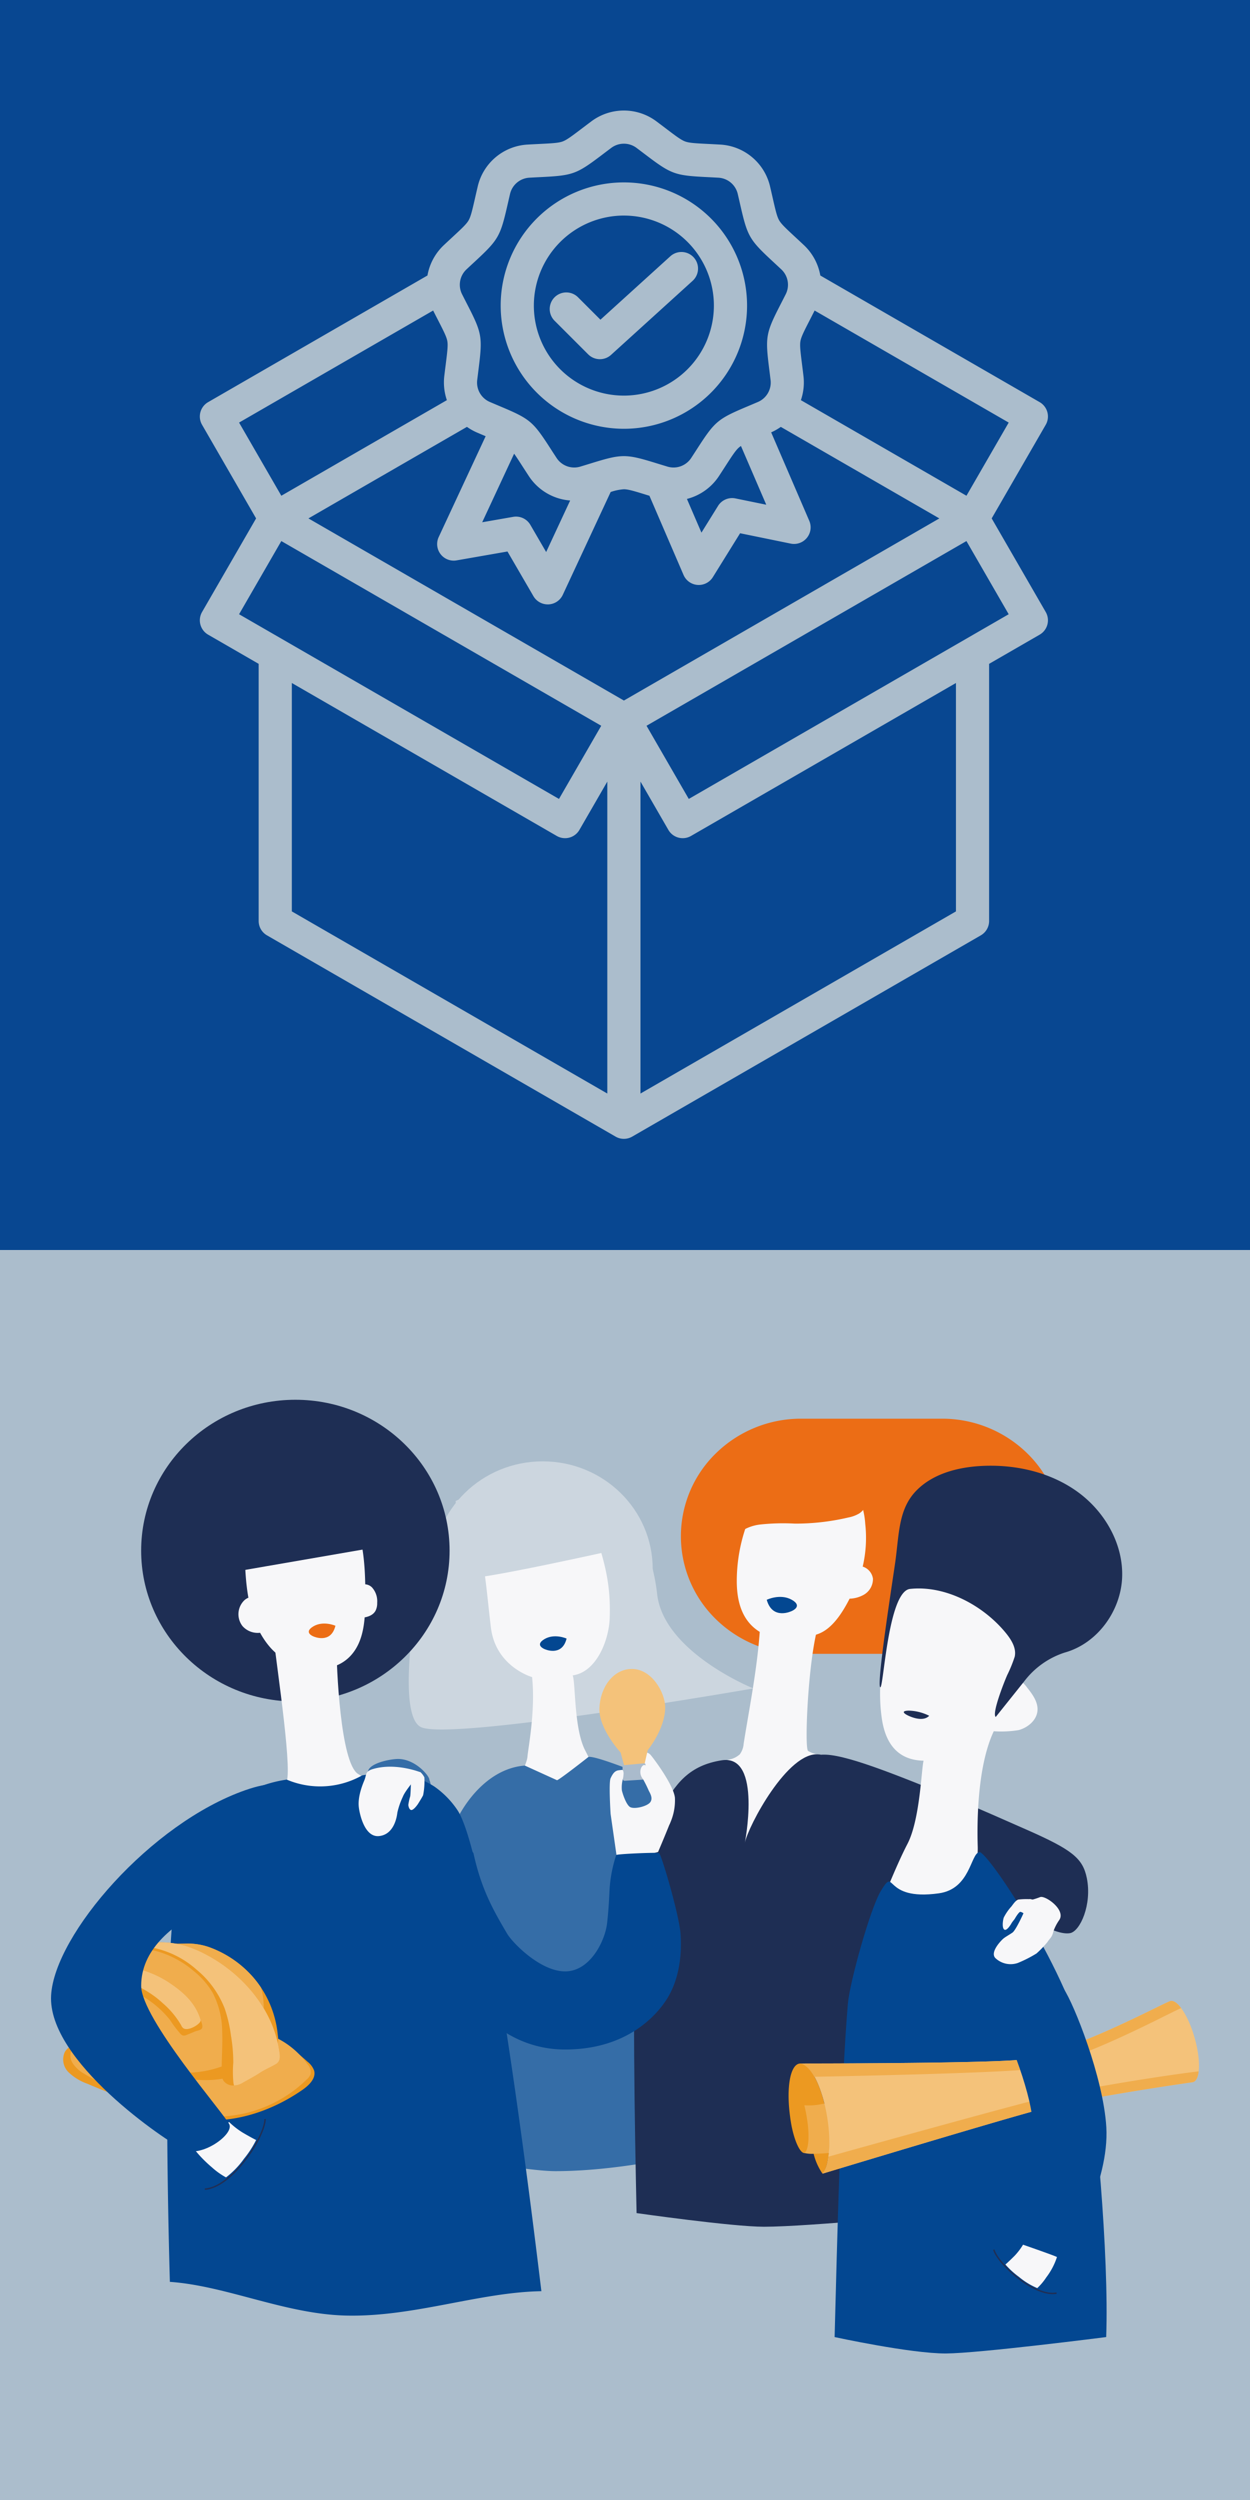 <?xml version="1.0" encoding="UTF-8"?> <svg xmlns="http://www.w3.org/2000/svg" xmlns:xlink="http://www.w3.org/1999/xlink" id="hero-img_7" width="294" height="588" viewBox="0 0 294 588"><rect x="0" y="0" width="294" height="588" fill="#808080" stroke="none"/><defs><clipPath id="clip-path"><rect id="Rectangle_16" data-name="Rectangle 16" width="294" height="294" fill="#084791"></rect></clipPath><clipPath id="clip-path-2"><rect id="Rectangle_15" data-name="Rectangle 15" width="294" height="294" transform="translate(0 294)" fill="none"></rect></clipPath></defs><g id="Mask_Group_8" data-name="Mask Group 8" clip-path="url(#clip-path)"><rect id="Rectangle_13" data-name="Rectangle 13" width="294" height="294" fill="#084791"></rect><path id="Path_190" data-name="Path 190" d="M233.243,121.929l12.711-22.017a3.9,3.9,0,0,0-1.428-5.329L192.939,64.8a12.838,12.838,0,0,0-3.892-7.175c-.715-.672-1.355-1.266-1.931-1.8-2.219-2.06-3.334-3.094-3.857-4s-.863-2.389-1.537-5.342c-.174-.765-.367-1.616-.591-2.571A12.767,12.767,0,0,0,169.324,34c-.98-.054-1.852-.1-2.635-.138-3.024-.151-4.543-.226-5.527-.584s-2.2-1.276-4.61-3.106c-.625-.473-1.321-1-2.106-1.588a12.769,12.769,0,0,0-15.413,0c-.786.587-1.481,1.115-2.107,1.588-2.413,1.83-3.625,2.747-4.608,3.106s-2.5.434-5.527.584c-.784.04-1.657.082-2.635.138a12.766,12.766,0,0,0-11.807,9.907c-.224.955-.419,1.806-.593,2.571-.674,2.953-1.013,4.434-1.535,5.342s-1.638,1.941-3.859,4c-.574.533-1.216,1.126-1.931,1.8a12.85,12.85,0,0,0-3.892,7.176L48.951,94.583a3.9,3.9,0,0,0-1.427,5.328l12.71,22.018-12.71,22.017a3.9,3.9,0,0,0,1.427,5.327l11.887,6.865v60.476a3.9,3.9,0,0,0,1.951,3.378l82,47.343a3.9,3.9,0,0,0,3.9,0l82-47.342a3.9,3.9,0,0,0,1.95-3.379V156.138l11.887-6.863a3.9,3.9,0,0,0,1.428-5.329Zm-86.5,42.838-74.2-42.838L109.826,100.4a13.145,13.145,0,0,0,2.384,1.34c.734.314,1.4.6,2.015.856l-11.043,23.718a3.9,3.9,0,0,0,4.208,5.489l11.968-2.09,6.1,10.5a3.9,3.9,0,0,0,3.372,1.941c.06,0,.119,0,.178,0a3.9,3.9,0,0,0,3.36-2.25l11.259-24.183a11.972,11.972,0,0,1,3.108-.646c1.047,0,2.5.448,5.394,1.341l.619.191,8.02,18.621a3.9,3.9,0,0,0,3.293,2.347c.1.007.194.011.292.011a3.9,3.9,0,0,0,3.313-1.844l6.406-10.323,11.9,2.438a3.9,3.9,0,0,0,4.367-5.366l-8.96-20.8a13.1,13.1,0,0,0,2.269-1.286l37.286,21.527Zm-25.821-58.059c.519.727,1.144,1.695,1.985,3,.425.659.9,1.392,1.437,2.213a12.755,12.755,0,0,0,9.757,5.795l-5.645,12.123-3.715-6.392a3.9,3.9,0,0,0-4.043-1.883l-7.285,1.272Zm52.927-1.5a4.242,4.242,0,0,1,.424-.312l5.951,13.816-7.244-1.484a3.9,3.9,0,0,0-4.1,1.766l-3.9,6.282-3.415-7.926a12.8,12.8,0,0,0,7.572-5.433c.538-.822,1.011-1.556,1.437-2.215C172.217,107.161,173.042,105.885,173.845,105.211ZM227.311,116.6,188.37,94.118a12.888,12.888,0,0,0,.6-5.723c-.115-.974-.224-1.84-.322-2.619-.376-3-.567-4.513-.384-5.544s.876-2.385,2.258-5.079c.323-.634.684-1.337,1.079-2.115L237.247,99.39ZM109.769,63.312c.7-.661,1.333-1.244,1.9-1.768,5.572-5.169,6-5.917,7.693-13.327.172-.751.362-1.588.583-2.527a4.958,4.958,0,0,1,4.644-3.9c.962-.054,1.819-.1,2.59-.135,7.59-.378,8.4-.672,14.459-5.263.614-.466,1.3-.984,2.07-1.562a4.966,4.966,0,0,1,6.063,0c.772.579,1.456,1.1,2.07,1.562,6.058,4.591,6.87,4.885,14.461,5.263.769.038,1.627.082,2.589.135a4.959,4.959,0,0,1,4.644,3.9c.22.939.41,1.775.582,2.527,1.69,7.411,2.122,8.158,7.694,13.327.564.524,1.194,1.107,1.9,1.768a4.959,4.959,0,0,1,1.054,5.969c-.435.861-.827,1.625-1.18,2.312-3.467,6.762-3.618,7.613-2.672,15.154.1.765.2,1.617.318,2.574a4.963,4.963,0,0,1-3.03,5.25c-.887.379-1.678.712-2.388,1.012-7.005,2.952-7.666,3.505-11.788,9.891-.419.648-.884,1.37-1.413,2.177a4.962,4.962,0,0,1-5.7,2.073c-.922-.279-1.743-.532-2.48-.759-3.631-1.121-5.663-1.682-7.694-1.682s-4.062.561-7.694,1.682c-.737.227-1.557.48-2.48.759a4.961,4.961,0,0,1-5.695-2.073c-.529-.807-1-1.529-1.414-2.177-4.122-6.385-4.784-6.939-11.787-9.891-.711-.3-1.5-.633-2.388-1.012a4.962,4.962,0,0,1-3.031-5.25c.115-.957.222-1.808.317-2.572.946-7.543.8-8.392-2.672-15.155-.352-.685-.743-1.45-1.178-2.312A4.96,4.96,0,0,1,109.769,63.312Zm-7.895,9.725q.591,1.167,1.079,2.114c1.382,2.7,2.076,4.047,2.258,5.079s-.008,2.54-.384,5.546c-.1.778-.207,1.645-.324,2.619a12.931,12.931,0,0,0,.6,5.723L66.167,116.6,56.231,99.39ZM66.167,127.258,141.41,170.7l-9.936,17.21L56.231,144.469Zm2.473,33.384,62.312,35.975a3.892,3.892,0,0,0,1.95.523,3.895,3.895,0,0,0,3.378-1.95l6.559-11.359V257.2l-74.2-42.838Zm156.2,53.72L150.64,257.2V183.829l6.558,11.36a3.9,3.9,0,0,0,5.329,1.428l62.31-35.975ZM162,187.91l-9.937-17.21,75.244-43.442,9.936,17.211Zm-15.265-87.061a28.974,28.974,0,1,0-28.975-28.975A29.008,29.008,0,0,0,146.739,100.849Zm0-50.146a21.172,21.172,0,1,1-21.173,21.171A21.2,21.2,0,0,1,146.739,50.7Zm-8.4,32.637-7.9-7.9a3.9,3.9,0,0,1,5.518-5.517l5.271,5.272,16.432-14.914a3.9,3.9,0,1,1,5.243,5.777L143.717,83.47a3.9,3.9,0,0,1-5.38-.13Z" fill="#abbdcc"></path></g><g id="Mask_Group_7" data-name="Mask Group 7" clip-path="url(#clip-path-2)"><rect id="Rectangle_14" data-name="Rectangle 14" width="294" height="294" transform="translate(0 294)" fill="#abbdcc"></rect><path id="Path_191" data-name="Path 191" d="M127.646,394.324c14.287,0,25.869-11.33,25.869-25.307s-11.582-25.308-25.869-25.308-25.869,11.33-25.869,25.308S113.359,394.324,127.646,394.324Z" fill="#ccd6df"></path><path id="Path_192" data-name="Path 192" d="M100.107,363.718s-8.182,39.27-1.049,42.517,78.131-9.117,78.131-9.117-21.145-8.505-22.632-22.237a47.226,47.226,0,0,0-7.849-21.15Z" fill="#ccd6df"></path><path id="Path_193" data-name="Path 193" d="M104.891,433.608c22.422,3.023,17.3,6.45,40.562-4.064-2.447-5.546-5.153-12.726-7.821-17.855s-2.239-16.071-2.944-17.637c5.587-.755,8.528-8.242,8.713-13.445.349-9.826-1.929-15.064-4.779-24.493a17.524,17.524,0,0,0-3.17-6.616c-3.2-3.677-9.168-4.435-13.516-2.151s-8.385,7.243-8.447,12.071c-.369,5.853-.714,5.182.516,10.883.443,2.958.888,7.785,1.451,12.459,1.114,9.276,9.689,11.691,9.689,11.691.831,7.763-.9,16.569-1.082,18.689C123.733,416.952,115.605,429.436,104.891,433.608Z" fill="#f7f7f9"></path><path id="Path_194" data-name="Path 194" d="M165.179,505.969s-17.977,4.687-34.559,4.687c-7.881,0-31.157-4.688-31.157-4.688.572-12.568,2.843-45.278,2.746-53.11a55.413,55.413,0,0,1,3.956-22.062c2.909-7.457,9.138-14.918,17.272-15.531l7.529,3.423c-.062.455,7.434-5.45,7.434-5.45,1.06-.272,6.524,1.756,9.018,2.7,8.438,3.2,14.6,13.819,15.971,19.13C166.913,448.675,164.568,489.008,165.179,505.969Z" fill="#356da7"></path><path id="Path_195" data-name="Path 195" d="M108.985,371.165c1.472,1.119,38.216-7.179,38.216-7.179l-4.521-12.1c-3.12-4.328-11.2-8.887-16.487-7.736l-19.033,8.89Z" fill="#ccd6df"></path><path id="Path_196" data-name="Path 196" d="M133.262,385.391s-2.853-1.286-5.227.14.066,2.345.066,2.345S132.177,389.766,133.262,385.391Z" fill="#034791"></path><path id="Path_197" data-name="Path 197" d="M100.988,418.612c.1-.755-3.049-4.72-7.11-4.9-1.7-.075-6.57.836-7.263,2.69s.037,3.243,1.241,4.461,6.081,4.753,7.643,4.4,4.928-1.213,5.633-2.854A5.836,5.836,0,0,0,100.988,418.612Z" fill="#356da7"></path><path id="Path_198" data-name="Path 198" d="M249.837,361.329a27.351,27.351,0,0,1-8.279,19.553,28.587,28.587,0,0,1-19.987,8.1H188.414a28.588,28.588,0,0,1-19.987-8.1,27.23,27.23,0,0,1,0-39.107,28.587,28.587,0,0,1,19.987-8.1H221.57a28.587,28.587,0,0,1,19.987,8.1,27.353,27.353,0,0,1,8.279,19.554" fill="#ec6d15"></path><path id="Path_199" data-name="Path 199" d="M205.318,371.306a3.487,3.487,0,0,0-2.411-2.839,29.7,29.7,0,0,0,.6-10.033,18.575,18.575,0,0,0-2.019-7.357,12.518,12.518,0,0,0-3.53-3.93,12.832,12.832,0,0,0-4.872-2.159,12.967,12.967,0,0,0-8.894,1.423c-2.119.773-3.634,2.678-4.837,4.58a39.234,39.234,0,0,0-6.032,19.28c-.154,3.763-.007,10.254,5.366,13.546-.637,9.077-2.594,18.741-3.783,26.309a4.749,4.749,0,0,1-.9,2.485,5.183,5.183,0,0,1-2.721,1.274c-6.98,1.777-9.344,26.264-6.4,25.9,19.258-2.39,36.867-25.777,27.743-27.148a5.489,5.489,0,0,1-2.575-.827c-.8-.611-.146-18.134,1.855-27.321.186-.065.374-.131.563-.2,3.2-1.191,5.566-4.777,7.355-8.281a7.241,7.241,0,0,0,3.2-.845A4.258,4.258,0,0,0,205.318,371.306Z" fill="#f7f7f9"></path><path id="Path_200" data-name="Path 200" d="M203.389,348.438c1.163,2.516,1.057,5.962-1.278,7.513a7.85,7.85,0,0,1-2.579.962,54.29,54.29,0,0,1-12.588,1.441,50.715,50.715,0,0,0-8.1.206,10.385,10.385,0,0,0-6.909,3.741c.137-4.738.725-9.857,4.018-13.334a16.938,16.938,0,0,1,6.723-3.99,21.456,21.456,0,0,1,12.071-1.138c3.986.951,7.65,3.807,8.7,7.685" fill="#ec6d15"></path><path id="Path_201" data-name="Path 201" d="M222.47,520.519s-32.088,3.21-42.784,3.21c-7.491,0-29.963-3.21-29.963-3.21-.386-18.163-1.167-56.773.139-71.329.71-7.864,1.9-15.855,5.386-22.866s7.012-11.126,14.5-12.3c9.718-1.521,5.289,20.159,5.441,19.4.778-3.9,10.148-21.664,17.445-20.786,9.694,1.168,10.1,3.246,11.383,4.769,2.772,3.287,4.089,7.619,5.136,11.867C214.489,450.92,218.022,496.817,222.47,520.519Z" fill="#1e2e54"></path><path id="Path_202" data-name="Path 202" d="M180.336,376.27s3.173-1.533,5.892,0,0,2.643,0,2.643S181.7,381.166,180.336,376.27Z" fill="#034791"></path><path id="Path_203" data-name="Path 203" d="M193.26,412.716c5.022-.432,17.766,4.826,30.585,10.008,4.62,1.866,14.715,6.339,17.73,7.671,10.57,4.67,13.1,6.651,14.048,11.341,1.25,6.227-1.583,12.526-3.956,12.943-4.466.784-14.683-6.983-16.184-8.01-.515-.353.569-6.134-2.023-5.022-5.6,2.4-35.6,8.64-35.6,8.64l-2.455-28.3Z" fill="#1e2e54"></path><path id="Path_204" data-name="Path 204" d="M239.386,457.987c-24.934,3.406-8.717,7.2-34.609-4.447,2.711-6.172,5.705-14.164,8.665-19.873s3.271-17.677,3.784-19.551c-4.066-.083-8.651-1.894-9.819-9.908-1.578-10.825,1.672-21.862,4.824-32.353a19.511,19.511,0,0,1,3.513-7.366c3.551-4.1,10.187-4.951,15.028-2.417s9.34,8.039,9.418,13.409c.422,6.51.823,13.165-.535,19.508a9.183,9.183,0,0,1,1.948,1.959c1.278,1.6,2.593,3.423,2.409,5.442-.2,2.208-2.226,3.925-4.406,4.526a25.259,25.259,0,0,1-5.871.272c-4.122,8.75-3.9,22.967-3.772,27.221S227.462,453.368,239.386,457.987Z" fill="#f7f7f9"></path><path id="Path_205" data-name="Path 205" d="M240.911,395.431a19.467,19.467,0,0,1,9.511-6.749c7.7-2.145,13.157-9.762,13.5-17.587s-3.981-15.476-10.4-20.157-14.689-6.564-22.681-6.144c-5.529.291-11.283,1.787-15.166,5.648-4.384,4.359-4.172,10.182-5.1,16.887-.562,4.046-4.456,28.762-3.549,29.506.779.638,1.79-22.574,7.032-23.125,8.385-.882,17.262,3.933,22.524,10.381,1.3,1.6,2.519,3.565,2.078,5.562a31.475,31.475,0,0,1-1.761,4.319c-.829,1.886-3.66,9.127-2.7,9.858" fill="#1e2e54"></path><path id="Path_206" data-name="Path 206" d="M218.546,403.551a11.348,11.348,0,0,0-4.831-1.211c-2.393.07-.284,1.083-.284,1.083S216.9,405.279,218.546,403.551Z" fill="#1e2e54"></path><path id="Path_207" data-name="Path 207" d="M69.473,400.192c20.031,0,36.27-15.886,36.27-35.483S89.5,329.225,69.473,329.225,33.2,345.112,33.2,364.709,49.442,400.192,69.473,400.192Z" fill="#1e2e54"></path><path id="Path_208" data-name="Path 208" d="M79.128,386.481c0,5.832.942,27.957,5.038,30.719,2.469,1.665,5.094,1.853,8.079,2.129,11.047,1.018,5.068,16.441-8.021,16.61-17.49.224-23.6-13.737-17.082-16.563,1.977-.858-1.963-26.571-2.932-35.315" fill="#f7f7f9"></path><path id="Path_209" data-name="Path 209" d="M127.338,538.888c-.494-3.722-11.8-100.917-19.707-113.088a21.082,21.082,0,0,0-5.421-5.57c-5.866-3.852-12.851-3.375-17.014-2.668a20.122,20.122,0,0,1-17.765,1,29.934,29.934,0,0,0-14.287,6.159,31.45,31.45,0,0,0-7.876,9.868,44.821,44.821,0,0,0-3.643,9.286c-2.106,8.2-3.024,44.072-1.673,92.817,13.224.919,26.972,7.528,41.211,7.922C97.164,545.057,112.572,539.135,127.338,538.888Z" fill="#034791"></path><path id="Path_210" data-name="Path 210" d="M154.9,420.771s-2.659-4.438-3.341-5.671a2.388,2.388,0,0,1-.205-2.536c.258-.432.9-.567,1.6.117.4.395,5.446,7,5.787,10.136a13.1,13.1,0,0,1-1.322,6.384l-2.829-3.528Z" fill="#f7f7f9"></path><path id="Path_211" data-name="Path 211" d="M146.777,415.177l-.8-2.962s-5.148-5.591-5-10.357c.162-5.036,3.279-9.323,7.66-9.323,4.616,0,7.813,5.5,7.813,9.053,0,5.057-4.114,10.072-4.114,10.072l-.782,3.441-2.3,2.783Z" fill="#f4c27a"></path><path id="Path_212" data-name="Path 212" d="M146.914,418.841l4.811-.3a.38.38,0,0,0,.144-.038.391.391,0,0,0,.12-.089.388.388,0,0,0,.075-.127.375.375,0,0,0,.02-.145l-.247-2.989c-.041-.4-.041-.4-.567-.4l-4.5.419a.389.389,0,0,0-.251.125.371.371,0,0,0-.1.259l.078,2.915a.368.368,0,0,0,.034.146.387.387,0,0,0,.222.2A.392.392,0,0,0,146.914,418.841Z" fill="#abc"></path><path id="Path_213" data-name="Path 213" d="M145.276,438.242l-1.661-11.6s-.478-7.4,0-8.406.951-1.758,1.909-1.867c.923-.105.864-.136.994.017a1.939,1.939,0,0,1,.123,1.059,5.5,5.5,0,0,1-.212,1.259,7.464,7.464,0,0,0-.163,2.4c.156.707.918,3.135,1.827,3.847s4.273-.089,4.91-1.157c.443-.743.2-1.509-.4-2.59a29.617,29.617,0,0,0-1.38-2.785,2.528,2.528,0,0,1-.393-2.687c.364-.624.7-.745,1.108-.434a58.9,58.9,0,0,1,3.387,5.337c.227.446,3.456,5.16,2.182,8.363s-2.727,6.581-2.727,6.581Z" fill="#f7f7f9"></path><path id="Path_214" data-name="Path 214" d="M104.918,429.12c1.181.687,5.186,5.188,6.43,6.71,1.83,8.39,4.547,13.249,7.916,18.95,1.337,2.262,8.075,9.127,13.95,8.884,5.728-.236,9.086-7.26,9.561-11.226.442-3.7.544-7.354.629-8.558a32.268,32.268,0,0,1,1.528-7.569c.079-.265,9.527-.655,10.063-.481s4.753,14.6,5.064,18.95c.218,3.049.271,9.143-2.684,14.507-.941,1.707-7.357,12.631-24.16,12.757a26.258,26.258,0,0,1-22.95-12.837Z" fill="#034791"></path><path id="Path_215" data-name="Path 215" d="M60.845,355.072c.052-3.6,3.112-6.762,6.692-7.6a12.605,12.605,0,0,1,10.328,2.612C85.4,355.92,85.981,366.7,85.922,376.1c-.031,4.745-.247,9.976-3.56,13.441-4.893,5.117-14.267,3.206-18.878-2.156s-5.6-12.808-5.856-19.81c-.181-4.919.032-10.234,3.089-14.145" fill="#f7f7f9"></path><path id="Path_216" data-name="Path 216" d="M83.956,373.365a2.491,2.491,0,0,1,3.535-.008,4.85,4.85,0,0,1,1.224,3.616,3.941,3.941,0,0,1-.377,1.851c-.864,1.6-3.093,1.765-4.94,1.725a1.449,1.449,0,0,1-1.041-.3,1.384,1.384,0,0,1-.1-1.332l1.666-6.1" fill="#f7f7f9"></path><path id="Path_217" data-name="Path 217" d="M62.326,376.891c-.661-1.755-3.414-1.8-4.824-.534a4.555,4.555,0,0,0-.474,6.089,4.76,4.76,0,0,0,2.926,1.566,4.815,4.815,0,0,0,3.255-.71q-.375-3.63-.75-7.258" fill="#f7f7f9"></path><path id="Path_218" data-name="Path 218" d="M78.893,382.378s-2.865-1.273-5.236.168.078,2.348.078,2.348S77.83,386.767,78.893,382.378Z" fill="#ec6d15"></path><path id="Path_219" data-name="Path 219" d="M48.42,370.838l41.63-7.2s4.121-18.395-10.208-21.18-29.476-3.354-30.169,5.036S48.42,370.838,48.42,370.838Z" fill="#1e2e54"></path><path id="Path_220" data-name="Path 220" d="M98.913,416.847s-5.829-2.355-11.2-.77c-1.9.56-1.45,1.312-2.037,2.7-1.62,3.839-1.343,5.844-1.254,6.511.138,1.029,1.218,6.926,4.739,6.557s4.181-4.468,4.3-5.537a18.026,18.026,0,0,1,1.3-3.736C95.34,421.018,98.5,417.487,98.913,416.847Z" fill="#f7f7f9"></path><path id="Path_221" data-name="Path 221" d="M96.666,418.863a.357.357,0,0,0-.01.075c-.009.353-.082,3.211-.19,3.607a12.688,12.688,0,0,0-.434,2c.042.251.151.972.609,1.157.5.2,1.47-1.093,1.7-1.465s.92-1.459,1.176-2a16.677,16.677,0,0,0,.293-4.208A4.352,4.352,0,0,0,99,416.914a.646.646,0,0,0-.328-.151l-1.207.036a.4.4,0,0,0-.241.088.387.387,0,0,0-.136.214Z" fill="#f7f7f9"></path><path id="Path_222" data-name="Path 222" d="M62.356,498.384c-.1,4.347-7.82,16.105-14.186,16.507" fill="none" stroke="#202f55" stroke-miterlimit="10" stroke-width="0.337"></path><path id="Path_223" data-name="Path 223" d="M53.881,499.092A18.747,18.747,0,0,0,57.1,501.6c2.14,1.255,3.139,1.73,3.139,1.73a23.436,23.436,0,0,1-2.847,4.4,20.5,20.5,0,0,1-4.232,4.393,17.13,17.13,0,0,1-3.294-2.342c-2.3-1.929-4.339-4.309-4.457-4.867C45.368,504.74,53.881,499.092,53.881,499.092Z" fill="#f7f7f9"></path><path id="Path_224" data-name="Path 224" d="M72.321,484.91a4.73,4.73,0,0,1,1.555,2.072c.508,1.809-1.161,3.457-2.725,4.543-7.02,4.88-15.668,7.865-24.237,7.038a51.878,51.878,0,0,1-11.523-2.812q-7.526-2.539-14.834-5.65a12.389,12.389,0,0,1-4.427-2.7,4.216,4.216,0,0,1-.9-4.739c.759-1.355,2.386-1.965,3.892-2.427a84.292,84.292,0,0,1,43.641-1.446,10.72,10.72,0,0,1,4.625,2.053Q69.947,482.763,72.321,484.91Z" fill="#ec9921"></path><path id="Path_225" data-name="Path 225" d="M72.241,485.4a2.9,2.9,0,0,1,.806,2.437,2.976,2.976,0,0,1-.838,1.189,30.683,30.683,0,0,1-19.275,8.726c-9.745.695-19.154-3.245-27.984-7.336a44.844,44.844,0,0,1-5.248-2.729,7.763,7.763,0,0,1-2.6-2.4,3.284,3.284,0,0,1-.16-3.356A4.933,4.933,0,0,1,19.5,480.2a39.12,39.12,0,0,1,4.469-1.423,73.558,73.558,0,0,1,12.35-1.721c8.495-.664,17.178-1.129,25.417,1A19.467,19.467,0,0,1,72.241,485.4Z" fill="#f0ad4d"></path><path id="Path_226" data-name="Path 226" d="M17.827,481.524a6.1,6.1,0,0,0,2.533,3.006c2.708,1.836,6.038,2.53,9.288,3.057A128.9,128.9,0,0,0,46.906,489.2a23.808,23.808,0,0,0,6.255-.441,25.884,25.884,0,0,0,5.973-2.576,46.6,46.6,0,0,0,4.037-2.337,5.728,5.728,0,0,0,1.447-1.268,5.625,5.625,0,0,0,.722-3.88,24.19,24.19,0,0,0-5.768-13.615,25.025,25.025,0,0,0-10.2-7.046,15.035,15.035,0,0,0-5.609-.9l-7.877.172a24.794,24.794,0,0,0-3.433.234c-4.747.771-8.348,4.778-10.788,8.6a26.426,26.426,0,0,0-1.371,2.417,25.322,25.322,0,0,0-2.7,10.6c0,.043,0,.085,0,.128A6.8,6.8,0,0,0,17.827,481.524Z" fill="#ec9921"></path><path id="Path_227" data-name="Path 227" d="M20.3,468.564a22.924,22.924,0,0,0,.432,3.8A18.094,18.094,0,0,0,28.684,483.4a26.867,26.867,0,0,0,13.363,4.042,24.81,24.81,0,0,0,10.309-1.482,15.553,15.553,0,0,0,7.869-6.507,13.611,13.611,0,0,0,1.663-5.218,16.923,16.923,0,0,0-.5-6.751,23.962,23.962,0,0,0-1.818-2.4,25.025,25.025,0,0,0-10.2-7.046,15.014,15.014,0,0,0-5.608-.9l-7.877.172a24.789,24.789,0,0,0-3.433.234c-4.748.771-8.348,4.778-10.788,8.6A26.476,26.476,0,0,0,20.3,468.564Z" fill="#f0ad4d"></path><path id="Path_228" data-name="Path 228" d="M28.441,458.966a16.1,16.1,0,0,1,9.077.155,22.936,22.936,0,0,1,7.965,4.4,18.9,18.9,0,0,1,4.56,5.227,20.2,20.2,0,0,1,2.215,9.143c.122,3.158-.152,6.318-.116,9.479a3.879,3.879,0,0,0,.385,1.962,2.732,2.732,0,0,0,2.527,1.161A3.977,3.977,0,0,0,56.88,490c1.454-.845,2.985-1.627,4.388-2.552,1.164-.767,2.484-1.268,3.678-2.005,1.228-.76.877-2.23.668-3.5-1.558-9.438-8.418-17.57-16.994-22.153a28.991,28.991,0,0,0-5.008-2.131,22.042,22.042,0,0,0-11.868-.023q-.306.078-.608.162a13.708,13.708,0,0,0-2.4,1.045A2.431,2.431,0,0,0,28.441,458.966Z" fill="#ec9921"></path><path id="Path_229" data-name="Path 229" d="M20.726,466.755c.363.924,1.587.006,2.241-.108a10.325,10.325,0,0,1,3.124-.041,17.405,17.405,0,0,1,5.792,2.008A23.656,23.656,0,0,1,39.99,475.1a27.723,27.723,0,0,0,2.443,3.249,1.345,1.345,0,0,0,.634.413,1.475,1.475,0,0,0,.821-.147q.968-.375,1.921-.788c.45-.194,1.352-.291,1.65-.707.321-.448-.01-1.354-.231-1.974-.04-.111-.076-.213-.1-.3-1.173-3.667-3.773-6.118-6.939-8.27A23.909,23.909,0,0,0,28.147,462.4a9.663,9.663,0,0,0-3.736.5A6.867,6.867,0,0,0,22,464.151a5.281,5.281,0,0,0-1.228,1.821A1.164,1.164,0,0,0,20.726,466.755Z" fill="#ec9921"></path><path id="Path_230" data-name="Path 230" d="M20.771,465.972a.517.517,0,0,0,.185.129,15.442,15.442,0,0,1,1.6-.7,15.094,15.094,0,0,1,1.59-.123c4.351-.172,8.625,1.68,12.078,4.174a20.892,20.892,0,0,1,2.058,1.7,20.16,20.16,0,0,1,4.351,5.23,1.524,1.524,0,0,0,.511.675c1.062.645,3.263-.6,3.877-1.419a1.166,1.166,0,0,0,.2-.492c-.04-.111-.076-.213-.1-.3-1.173-3.667-3.773-6.118-6.939-8.27A23.91,23.91,0,0,0,28.144,462.4a9.663,9.663,0,0,0-3.736.5A6.866,6.866,0,0,0,22,464.15,5.277,5.277,0,0,0,20.771,465.972Z" fill="#f4c27a"></path><path id="Path_231" data-name="Path 231" d="M31.742,457.636c.156.015.317.028.484.035a22.092,22.092,0,0,1,13.956,5.549,22.389,22.389,0,0,1,6.674,9.2,32.453,32.453,0,0,1,1.463,6.333,38.093,38.093,0,0,1,.551,6.394,25.593,25.593,0,0,0,.044,4.8,3.47,3.47,0,0,0,.137.549A3.963,3.963,0,0,0,56.879,490c1.454-.846,2.985-1.627,4.388-2.552,1.164-.768,2.483-1.268,3.678-2.005,1.228-.76.877-2.23.667-3.5-1.557-9.438-8.418-17.57-16.994-22.153a28.987,28.987,0,0,0-5.008-2.131A22.054,22.054,0,0,0,31.742,457.636Z" fill="#f4c27a"></path><path id="Path_232" data-name="Path 232" d="M65.638,440.491c-4.407,3.979-32.435,9.8-32.435,26.58,0,7.707,19.628,30.2,20.737,32.58s-6.589,7.908-10.685,5.958S11.1,484.783,12.022,469.265C12.868,455,35.4,428.832,57.765,421.026S65.638,440.491,65.638,440.491Z" fill="#034791"></path><path id="Path_233" data-name="Path 233" d="M260.175,549.677s-29.916,3.83-37.7,3.86c-8.3.032-26.174-3.86-26.174-3.86.569-21.706,1.469-58.863,3.119-78.4.421-5.006,5.268-22.453,7.786-26.578,3.612-5.907.223,2.489,13.619.611,7.409-1.038,7.423-9.263,9.5-9.7,1.873-.386,21.664,29.293,25.036,47.216C257.637,494.959,260.878,530.4,260.175,549.677Z" fill="#034791"></path><path id="Path_234" data-name="Path 234" d="M193.452,511.24c.8-.875,1.324-2.686,1.519-5.054-.79.076-1.618.132-2.476.165-.4.012-.787.027-1.173.031A14.044,14.044,0,0,0,193.452,511.24Z" fill="#ec9921"></path><path id="Path_235" data-name="Path 235" d="M189.4,506.37c1.056-.37,1.368-3.871.7-7.971a25.168,25.168,0,0,0-.644-2.947,12.333,12.333,0,0,0,1.538.015,13.839,13.839,0,0,0,2.951-.483c-1.332-5.553-3.611-9.5-5.58-9.648h-.009a.011.011,0,0,1-.008,0h-.126c-.031,0-.067,0-.106.007-2.247.216-3.213,5.564-2.292,12.454.043.347.092.709.154,1.075.066.418.136.825.216,1.238.025.132.053.272.085.4.756,3.494,2.006,6.029,3.008,5.893A.584.584,0,0,0,189.4,506.37Z" fill="#ec9921"></path><path id="Path_236" data-name="Path 236" d="M195.041,506.371c.031-.363.247-.531.266-.923,0-.008,0-.451,0-.458a36.757,36.757,0,0,0-.52-7.226c-.163-.972-.353-2.2-.566-3.1a16.4,16.4,0,0,1-3.217.513,17.766,17.766,0,0,1-1.832-.014,30.447,30.447,0,0,1,.644,3.233c.664,4.1.351,7.6-.705,7.972a7.658,7.658,0,0,0,2.281.2c.385-.005.774-.02,1.173-.03C193.422,506.5,194.25,506.447,195.041,506.371Z" fill="#f0ad4d"></path><path id="Path_237" data-name="Path 237" d="M281.06,479.594c-1.421-5.2-3.962-9.214-5.7-8.976-.016,0-.029.006-.045.006a.125.125,0,0,0-.046.015l-.009,0c-.057.026-.169.071-.325.137-.007,0-.009,0-.013.006-3.538,1.509-24.926,13.025-36.444,13.79-11.2.746-47.436.757-50.1.761,1.97.144,4.206,4.084,5.58,9.648.212.9.4,1.837.565,2.81a36.747,36.747,0,0,1,.521,7.225c0,.008,0,.019,0,.026-.019.392-.088.848-.119,1.212-.168,2.379-.669,4.107-1.472,4.982l0,.008s38.937-11.8,50.429-14.91c11.116-3.007,36.584-6.6,36.584-6.6a.041.041,0,0,0,.029-.008s.007,0,.011,0l.008,0,.008,0a.269.269,0,0,0,.1-.03.187.187,0,0,0,.057-.017C282.274,489.114,282.453,484.683,281.06,479.594Z" fill="#f4c27a"></path><path id="Path_238" data-name="Path 238" d="M193.449,511.241l.007.008s38.937-11.8,50.427-14.911c11.12-3,36.585-6.6,36.585-6.6a.036.036,0,0,0,.027-.008c.007,0,.009.006.014,0s.01,0,.016,0a.258.258,0,0,0,.1-.03.134.134,0,0,0,.056-.016c.67-.237,1.086-1.149,1.246-2.5-6.082.7-26.6,3.782-36.885,6.36-10.142,2.545-40.355,10.956-50.181,13.7A7.716,7.716,0,0,1,193.449,511.241Z" fill="#f0ad4d"></path><path id="Path_239" data-name="Path 239" d="M188.158,485.352c1.045.076,2.334,1.228,3.366,3.107,9.068-.174,38.9-.791,49.011-1.628,11.66-.964,33.375-12.841,37.267-14.53-.86-1.144-1.722-1.781-2.447-1.681-.014,0-.028.007-.045.006a.107.107,0,0,0-.046.014l-.009,0c-.058.028-.168.07-.323.139-.009-.006-.01,0-.015.007-3.537,1.506-24.927,13.022-36.443,13.788C227.271,485.323,190.822,485.345,188.158,485.352Z" fill="#f0ad4d"></path><path id="Path_240" data-name="Path 240" d="M233.736,529.109c1,3.434,9.628,11.208,14.771,10.234" fill="none" stroke="#202f55" stroke-miterlimit="10" stroke-width="0.337"></path><path id="Path_241" data-name="Path 241" d="M232.949,472.558c3.619,3.267,9.447,19.61,9.864,25.951.415,6.315-2.1,25.728-3.01,27.685s5.41,6.494,8.774,4.893,12.384-18.035,11.629-30.777c-.694-11.71-7.678-29.125-9.988-32.469C248.622,465.53,232.949,472.558,232.949,472.558Z" fill="#034791"></path><path id="Path_242" data-name="Path 242" d="M240.62,527.951A15.117,15.117,0,0,1,238.6,530.6c-1.434,1.432-2.127,2.012-2.127,2.012a19.577,19.577,0,0,0,3.2,2.922,17.094,17.094,0,0,0,4.293,2.631,13.805,13.805,0,0,0,2.121-2.529,16.017,16.017,0,0,0,2.509-4.77C248.581,530.71,240.62,527.951,240.62,527.951Z" fill="#f7f7f9"></path><path id="Path_243" data-name="Path 243" d="M243.02,446.814c2.8,1.134,4.9,6.537,4.665,7.672s-.733,1.376-1.347,2.31a23.287,23.287,0,0,1-2.555,2.661,29.642,29.642,0,0,1-4.371,2.226,5.194,5.194,0,0,1-5.313-1.156c-1.313-1.407,1.409-4.164,1.886-4.565s1.444-.927,2.148-1.418c.945-.657,3.558-6.484,3.864-7.732C242.063,446.546,243.02,446.814,243.02,446.814Z" fill="#f7f7f9"></path><path id="Path_244" data-name="Path 244" d="M242.424,446.7a16.247,16.247,0,0,0-2.9.075c-.749.186-1.549,1.609-1.767,1.764a11.989,11.989,0,0,0-1.671,2.468c-.234.679-.469,2.588.193,2.868.551.234,1.412-1.144,1.569-1.423.308-.55.7-.93.841-1.179.381-.666,1.044-1.645,1.313-1.611a1.745,1.745,0,0,1,.654.3,1.7,1.7,0,0,1,.471.536c.257.546,2.283-2.234,2.283-2.234Z" fill="#f7f7f9"></path><path id="Path_245" data-name="Path 245" d="M242.884,446.78a18.463,18.463,0,0,0,1.767-.587c1.2-.448,6.106,3,4.485,5.4a10.94,10.94,0,0,0-1.454,2.895c-1.2,4.018-5.426-4.21-5.426-4.21Z" fill="#f7f7f9"></path></g></svg> 